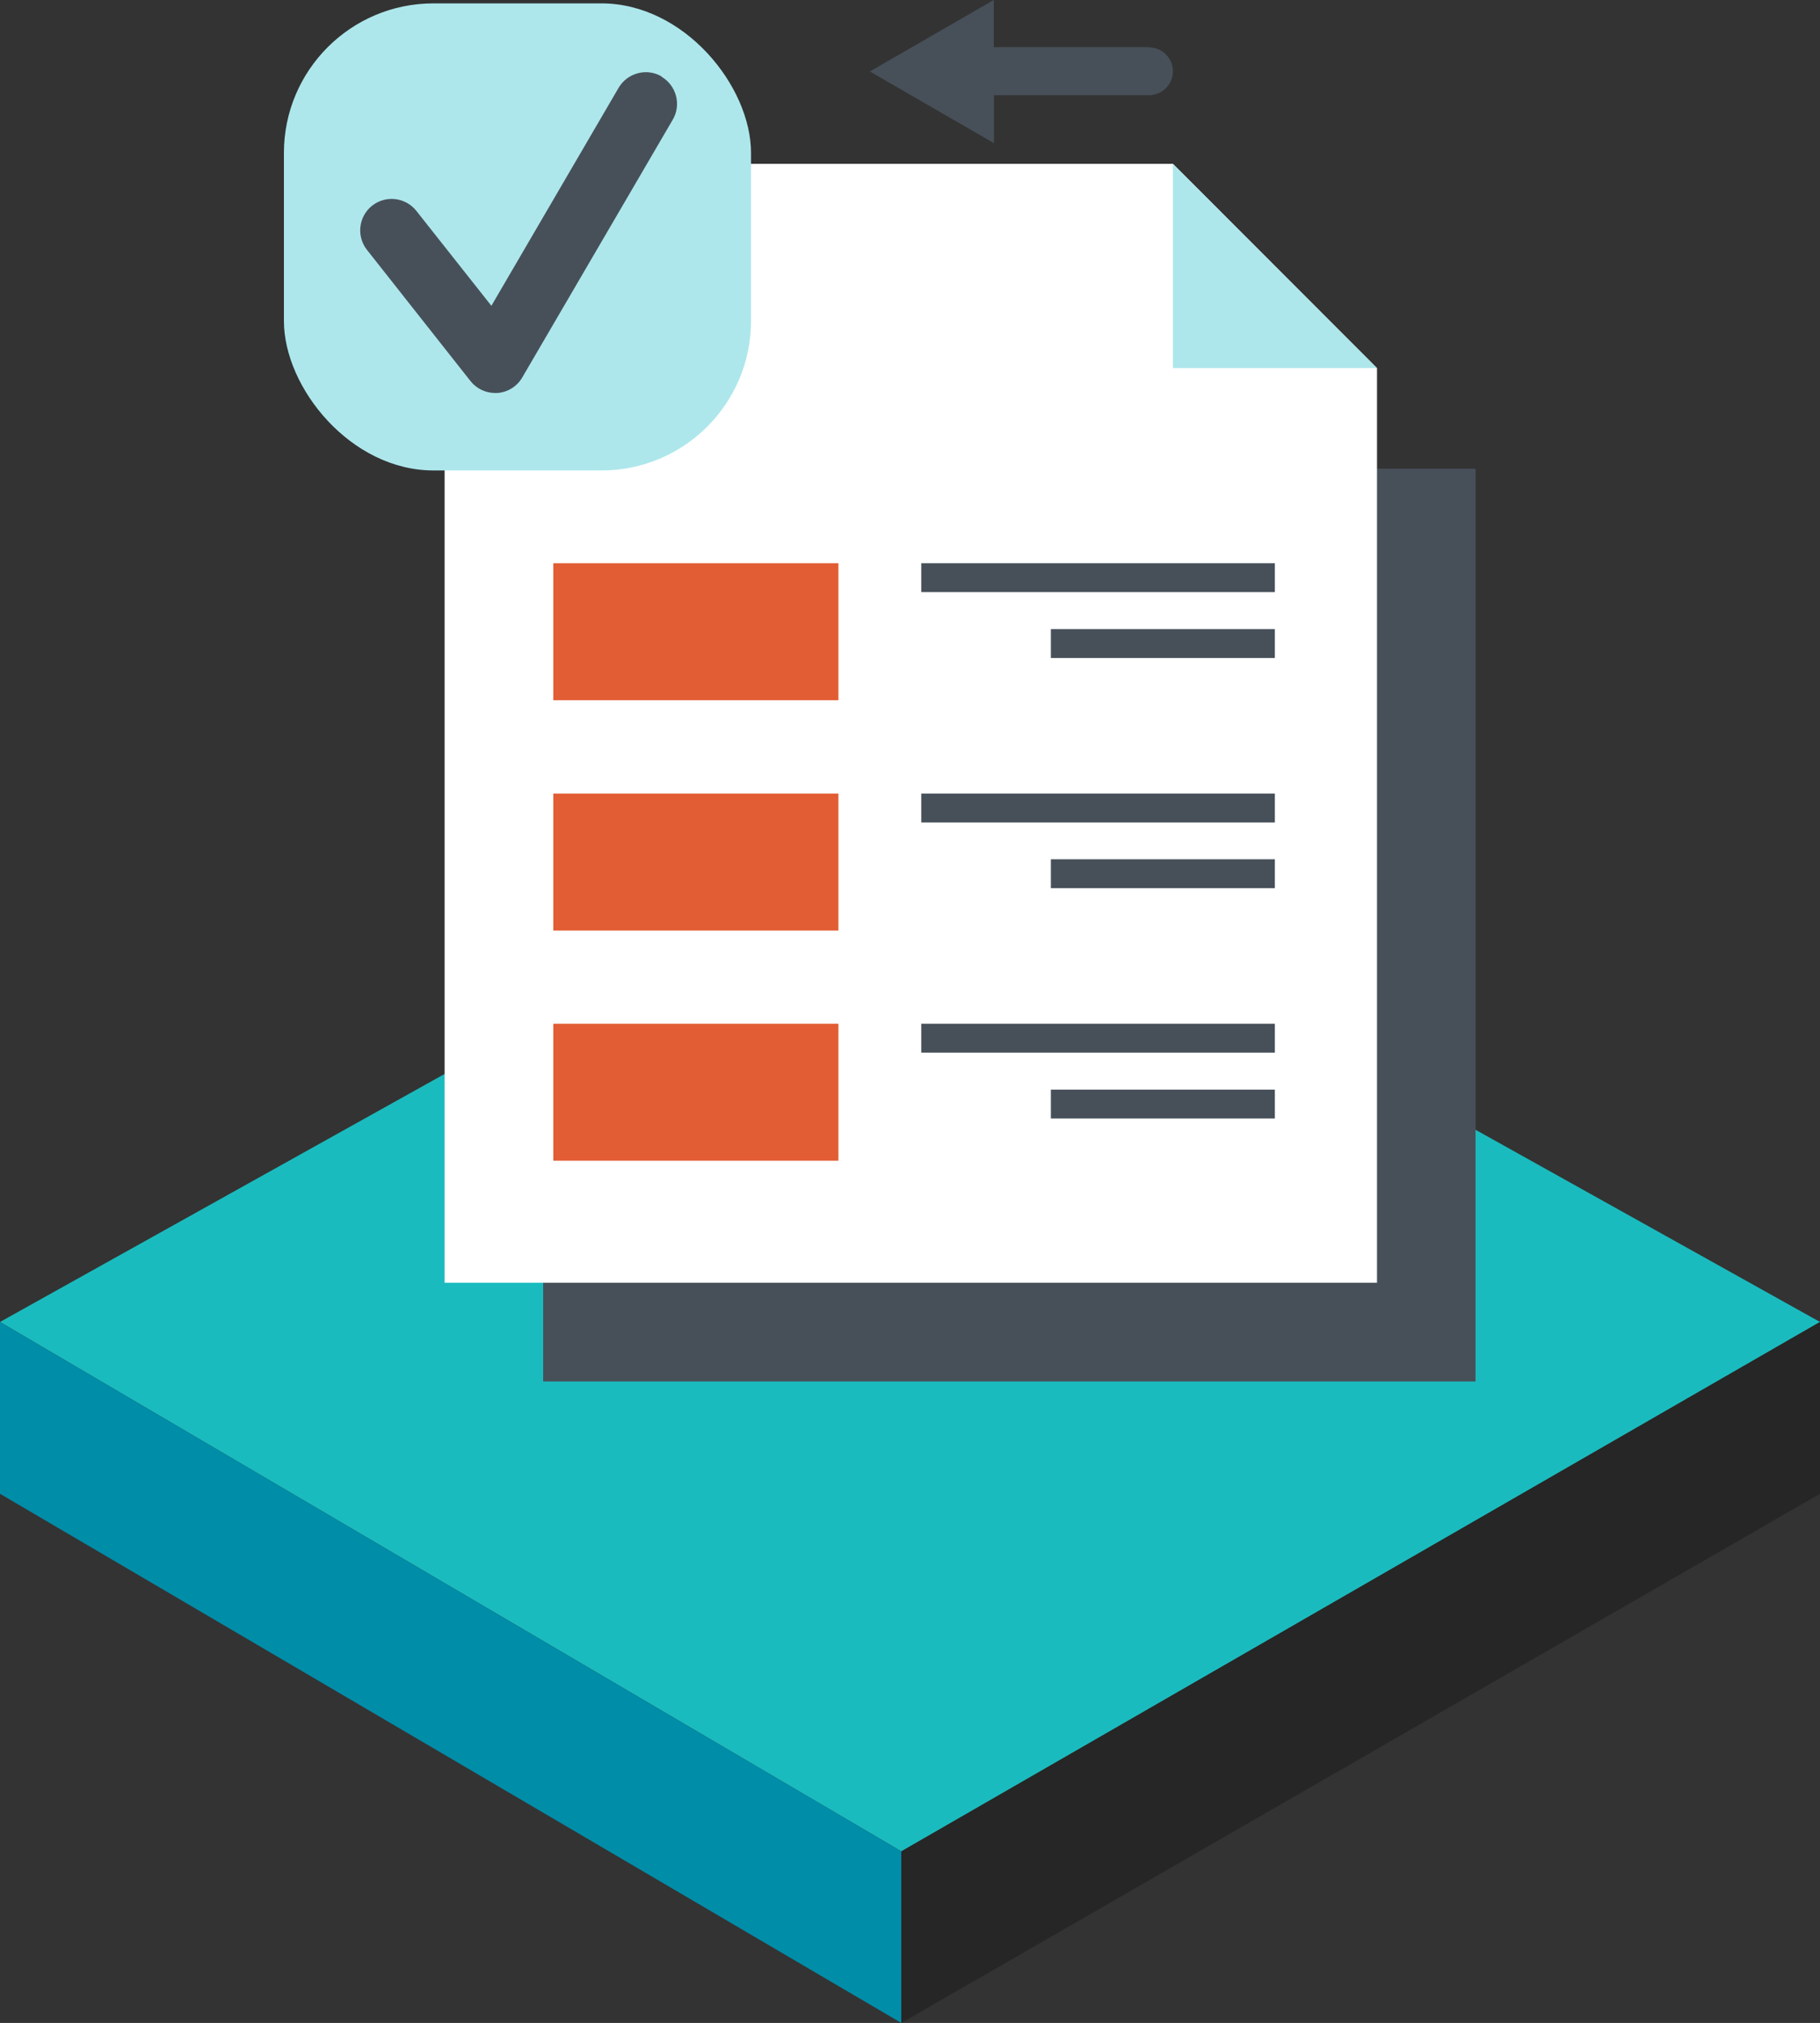 <?xml version="1.0" encoding="UTF-8"?>
<svg id="_レイヤー_2" data-name="レイヤー 2" xmlns="http://www.w3.org/2000/svg" viewBox="0 0 91.41 101.61">
  <rect x="0" y="0" width="91.41" height="101.61" fill="#333333" stroke="none"/>
  <g id="_レイヤー_1-2" data-name="レイヤー 1">
    <g>
      <polygon points="0 66.4 45.27 92.99 91.41 66.4 45.71 40.9 0 66.4" fill="#1abbbe"/>
      <polygon points="45.27 92.99 45.27 101.61 0 75.03 0 66.4 45.27 92.99" fill="#008da8"/>
      <polygon points="91.41 66.4 45.27 92.99 45.27 101.61 91.41 75.03 91.41 66.4" fill="#262626"/>
    </g>
    <g>
      <rect x="27.28" y="23.54" width="46.83" height="45.85" fill="#475059"/>
      <polygon points="22.33 8.23 22.33 64.43 69.16 64.43 69.16 18.49 58.91 8.23 22.33 8.23" fill="#fff"/>
      <polygon points="58.91 18.49 69.16 18.49 58.91 8.23 58.91 18.49" fill="#ade7ec"/>
      <g>
        <rect x="14.26" y=".17" width="23.46" height="23.46" rx="7.51" ry="7.51" fill="#ade7ec"/>
        <path d="M33.23,3.84c-.75-.44-1.72-.18-2.16,.57l-6.39,10.95-3.77-4.77c-.54-.68-1.53-.8-2.22-.26-.68,.54-.8,1.53-.26,2.22l5.2,6.59c.3,.38,.76,.6,1.24,.6,.04,0,.07,0,.11,0,.52-.04,.99-.33,1.25-.78l7.56-12.95c.44-.75,.18-1.72-.57-2.16Z" fill="#475059"/>
      </g>
      <rect x="27.79" y="28.29" width="14.32" height="6.88" fill="#e25d34"/>
      <rect x="27.79" y="39.86" width="14.32" height="6.88" fill="#e25d34"/>
      <rect x="27.79" y="51.42" width="14.32" height="6.88" fill="#e25d34"/>
      <rect x="46.27" y="28.29" width="17.76" height="1.45" fill="#475059"/>
      <rect x="52.78" y="31.6" width="11.25" height="1.45" fill="#475059"/>
      <rect x="46.27" y="39.86" width="17.76" height="1.45" fill="#475059"/>
      <rect x="52.78" y="43.16" width="11.25" height="1.45" fill="#475059"/>
      <rect x="46.27" y="51.42" width="17.76" height="1.45" fill="#475059"/>
      <rect x="52.78" y="54.73" width="11.25" height="1.45" fill="#475059"/>
      <path d="M57.7,2.37h-7.79V0l-6.22,3.59,6.23,3.6v-2.41s7.79,0,7.79,0c.66,0,1.2-.54,1.2-1.2s-.54-1.2-1.2-1.2Z" fill="#475059"/>
    </g>
  </g>
</svg>